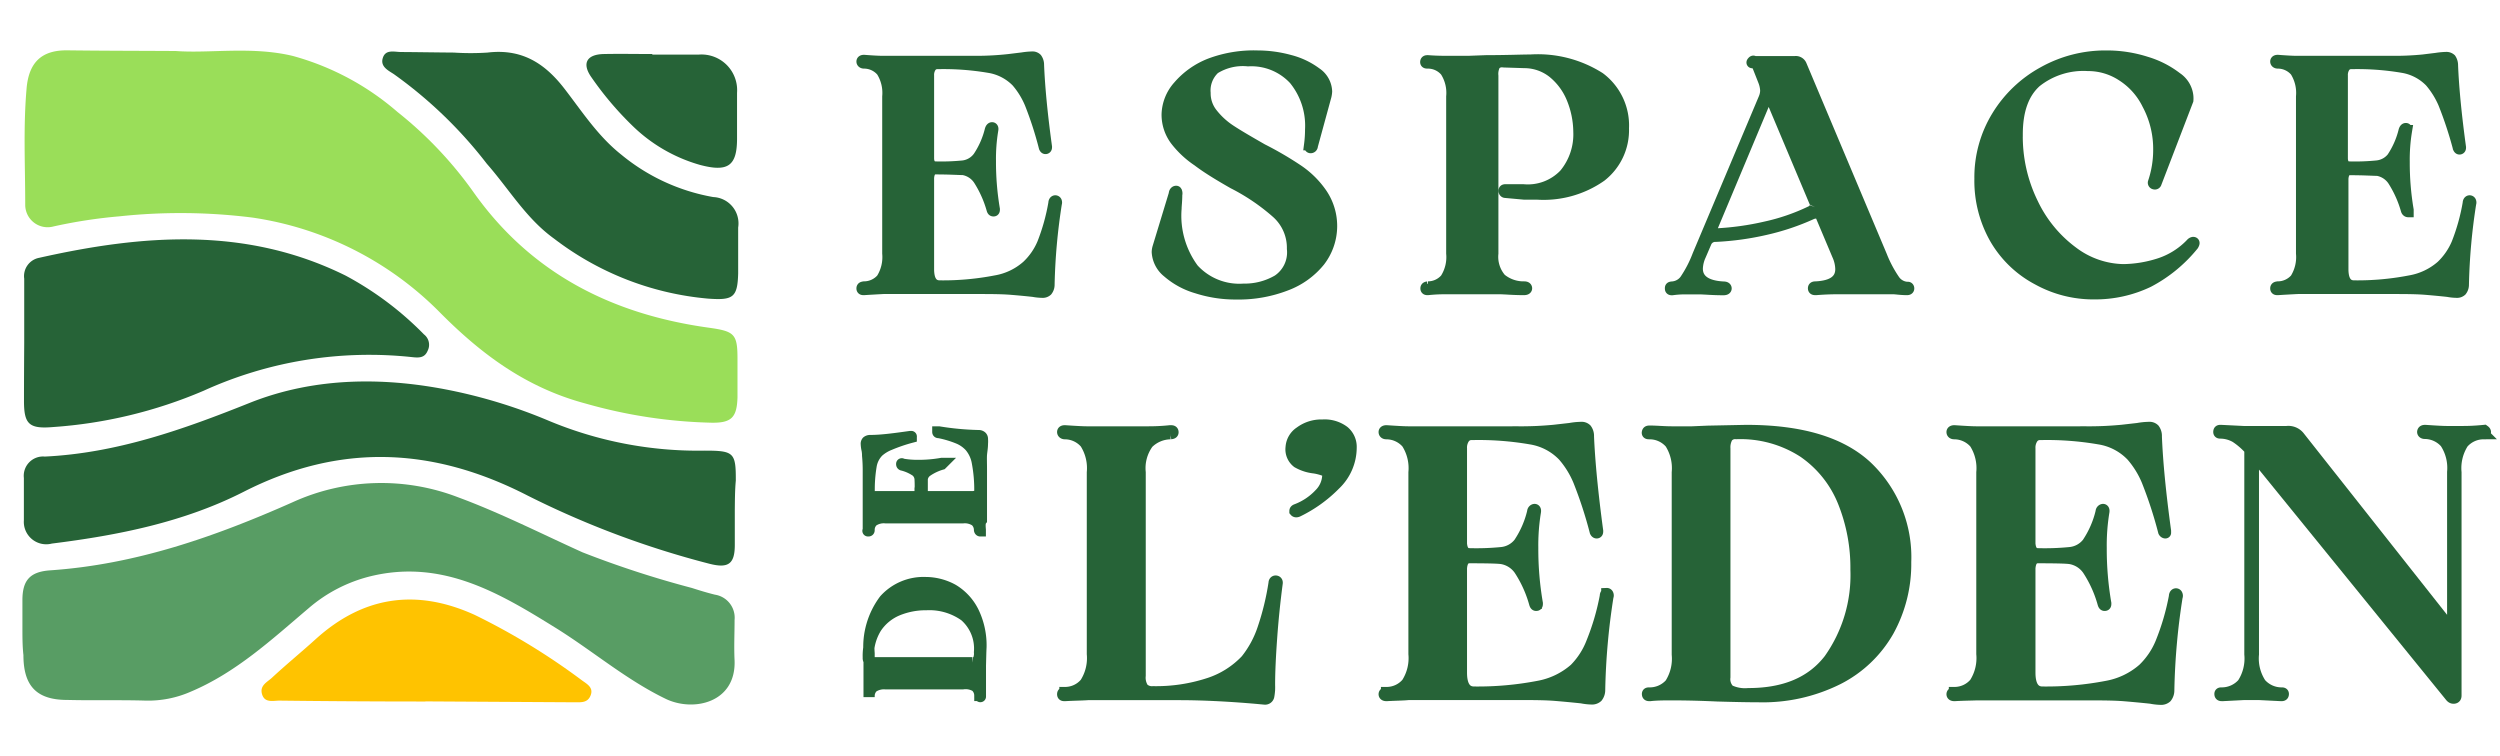 <?xml version="1.0" encoding="UTF-8"?> <svg xmlns="http://www.w3.org/2000/svg" viewBox="0 0 223.02 67.47"><defs><style>.a{fill:#9ade59;}.b{fill:#589d64;}.c,.e{fill:#266337;}.d{fill:#ffc300;}.e{stroke:#266337;stroke-miterlimit:10;}</style></defs><title>logo_espace_eden_horiz_sticky</title><path class="a" d="M15.68,4.55c3,.23,6.78-.44,10.44.44a23.85,23.85,0,0,1,9.34,5,34.94,34.94,0,0,1,6.75,7.11c5.1,7.23,12.3,10.92,21,12.13,2.36.33,2.59.56,2.58,2.93,0,1.09,0,2.19,0,3.28-.05,1.78-.52,2.29-2.28,2.27A44.52,44.52,0,0,1,52.24,36c-5.32-1.42-9.33-4.43-13-8.13a29.52,29.52,0,0,0-16.72-8.46,51.32,51.32,0,0,0-11.88-.11,44.59,44.59,0,0,0-5.86.9,2,2,0,0,1-2.53-1.95c0-3.45-.18-6.91.12-10.34C2.57,5.52,3.75,4.47,6,4.49,9,4.53,12,4.53,15.68,4.55Z"></path><path class="b" d="M2,56c0-.82,0-1.64,0-2.46,0-1.76.66-2.53,2.46-2.66,7.65-.52,14.71-3,21.63-6.07a19.08,19.08,0,0,1,14.77-.45c3.79,1.4,7.41,3.24,11.1,4.91a88.31,88.31,0,0,0,9.76,3.18c.68.22,1.37.43,2.06.6a2.08,2.08,0,0,1,1.75,2.26c0,1.2-.06,2.41,0,3.61.14,3.77-3.67,4.62-6.15,3.42-3.5-1.69-6.49-4.26-9.78-6.31-5-3.1-10.13-6.19-16.56-4.62a13.33,13.33,0,0,0-5.51,2.85C24.24,57.05,21.06,60,17,61.71a9.45,9.45,0,0,1-4,.79c-2.33-.07-4.67,0-7-.06-2.73,0-3.91-1.24-3.91-4C2,57.65,2,56.83,2,56Z"></path><path class="c" d="M65.55,45.49c0,1,0,2.08,0,3.12,0,1.72-.59,2.12-2.31,1.67A81,81,0,0,1,47.05,44.2c-8.44-4.33-16.73-4.7-25.31-.33-5.32,2.71-11.18,3.88-17.11,4.62a2,2,0,0,1-2.5-2.08c0-1.25,0-2.51,0-3.77A1.72,1.72,0,0,1,4,40.73c6.43-.31,12.35-2.42,18.25-4.78s12.27-2.36,18.54-1a46.21,46.21,0,0,1,8.08,2.55,34.55,34.55,0,0,0,14,2.7c2.6,0,2.78.18,2.77,2.67C65.56,43.74,65.56,44.62,65.55,45.49Z"></path><path class="c" d="M2.16,30.6c0-1.92,0-3.83,0-5.74A1.66,1.66,0,0,1,3.49,23c9.26-2.08,18.45-2.81,27.33,1.58a28.71,28.71,0,0,1,7,5.25,1.17,1.17,0,0,1,.33,1.46c-.26.63-.75.64-1.37.57a35.69,35.69,0,0,0-18.62,3A41.36,41.36,0,0,1,4.68,38.1c-2.15.18-2.55-.32-2.54-2.42C2.14,34,2.15,32.29,2.16,30.6Z"></path><path class="c" d="M40.49,4.69a23.1,23.1,0,0,0,3,0c3-.36,5.06.9,6.83,3.18,1.59,2.05,3,4.26,5.11,5.93a17.69,17.69,0,0,0,8.2,3.78,2.35,2.35,0,0,1,2.22,2.72c0,1.37,0,2.74,0,4.1-.06,2.15-.46,2.4-2.68,2.24a26.37,26.37,0,0,1-13.74-5.35c-2.49-1.79-4-4.4-6-6.68a39.18,39.18,0,0,0-8.3-8c-.49-.32-1.18-.65-1-1.37.23-.9,1.07-.59,1.69-.6C37.37,4.65,38.93,4.68,40.49,4.69Z"></path><path class="d" d="M37.94,62.58q-6.51,0-13-.08c-.57,0-1.32.23-1.56-.56s.46-1.09.87-1.47c1.28-1.19,2.64-2.3,3.93-3.47,4.2-3.79,8.92-4.53,14.16-2.15a59.66,59.66,0,0,1,9.61,5.87c.47.33,1,.64.74,1.31s-.83.62-1.39.62l-13.34-.08Z"></path><path class="c" d="M58.18,4.87c1.39,0,2.77,0,4.16,0a3.18,3.18,0,0,1,3.41,3.41c0,1.37,0,2.73,0,4.09,0,2.45-.83,3-3.31,2.34a14.16,14.16,0,0,1-6.06-3.53,28.83,28.83,0,0,1-3.61-4.27c-.89-1.25-.44-2.06,1.1-2.09s2.89,0,4.33,0Z"></path><path class="e" d="M77.08,25.83c-.12,0-.18,0-.18-.1s.06-.11.18-.13a2.11,2.11,0,0,0,1.58-.72,3.67,3.67,0,0,0,.54-2.27v-14a3.64,3.64,0,0,0-.54-2.26,2.08,2.08,0,0,0-1.58-.73c-.12,0-.18-.06-.18-.13s.06-.1.18-.1q1.15.09,1.71.09h8.44A26.22,26.22,0,0,0,90,5.32l1.22-.15a6.51,6.51,0,0,1,.86-.08.51.51,0,0,1,.39.14.93.93,0,0,1,.17.55c.08,2,.31,4.39.71,7.32,0,.07,0,.12-.05.14s-.09,0-.13-.09A32,32,0,0,0,91.9,9.22a7.3,7.3,0,0,0-1.19-1.93A4.44,4.44,0,0,0,88.2,6a24.23,24.23,0,0,0-4.57-.33.69.69,0,0,0-.59.29,1.29,1.29,0,0,0-.21.78v7.37c0,.52.25.79.62.79a20,20,0,0,0,2.48-.09A2,2,0,0,0,87.29,14a7.61,7.61,0,0,0,1.06-2.42q.06-.18.15-.18t.06.18a15.72,15.72,0,0,0-.21,2.81,25.19,25.19,0,0,0,.35,4.27c0,.09,0,.15-.06.15s-.1,0-.14-.15a9.91,9.91,0,0,0-1.18-2.63,2.1,2.1,0,0,0-1.39-.91c-.35,0-1.18-.06-2.48-.06-.37,0-.58.27-.62.81V24c0,1,.33,1.51,1,1.51a24.72,24.72,0,0,0,5-.45,5.65,5.65,0,0,0,2.81-1.35,5.88,5.88,0,0,0,1.38-2,18.12,18.12,0,0,0,1-3.59c0-.13.06-.2.12-.2a.1.1,0,0,1,.09.06.24.24,0,0,1,0,.17,53.43,53.43,0,0,0-.65,7.23.86.86,0,0,1-.18.55.57.57,0,0,1-.44.14,4.62,4.62,0,0,1-.77-.08c-.72-.08-1.39-.14-2-.19s-1.46-.07-2.54-.07H78.79C78.42,25.75,77.85,25.78,77.08,25.83Z"></path><path class="e" d="M104.76,17.3c0-.15.09-.23.15-.23s0,0,.06.07a.4.4,0,0,1,0,.22c0,.58-.06,1-.06,1.25A8,8,0,0,0,106.45,24a5.55,5.55,0,0,0,4.48,1.8A5.87,5.87,0,0,0,114,25a3,3,0,0,0,1.3-2.81A4.18,4.18,0,0,0,113.92,19a18.53,18.53,0,0,0-3.9-2.65c-1.3-.74-2.36-1.39-3.16-2a8.32,8.32,0,0,1-2-1.87,3.8,3.8,0,0,1-.74-2.27,3.93,3.93,0,0,1,1-2.51,7.13,7.13,0,0,1,2.82-2A11.07,11.07,0,0,1,112.2,5a10.87,10.87,0,0,1,2.85.39,6.73,6.73,0,0,1,2.36,1.12,2.07,2.07,0,0,1,.93,1.65,2.32,2.32,0,0,1-.06.41L117.07,13c0,.11-.07.17-.15.17s-.11-.09-.09-.26a10.59,10.59,0,0,0,.09-1.36,6.52,6.52,0,0,0-1.46-4.47,5.22,5.22,0,0,0-4.12-1.66,4.77,4.77,0,0,0-3,.7,2.66,2.66,0,0,0-.84,2.18,2.89,2.89,0,0,0,.62,1.82,6.78,6.78,0,0,0,1.63,1.5c.68.45,1.63,1,2.85,1.7a30.14,30.14,0,0,1,3.2,1.87,8,8,0,0,1,2.11,2.1,5.13,5.13,0,0,1-.19,6,7,7,0,0,1-3,2.15,11.71,11.71,0,0,1-4.43.78,11.25,11.25,0,0,1-3.53-.54,6.85,6.85,0,0,1-2.58-1.4,2.47,2.47,0,0,1-.94-1.8,1.62,1.62,0,0,1,.06-.38Z"></path><path class="e" d="M134.3,17.16c-.08,0-.12-.06-.12-.13s0-.1.15-.1l1.53,0a4.52,4.52,0,0,0,3.72-1.39,5.59,5.59,0,0,0,1.27-3.8,8.07,8.07,0,0,0-.62-3,5.75,5.75,0,0,0-1.7-2.28A4.12,4.12,0,0,0,136,5.58l-1.86-.06a.86.86,0,0,0-.78.25,1.77,1.77,0,0,0-.19,1V22.61a3,3,0,0,0,.72,2.27,3.19,3.19,0,0,0,2.08.72q.21,0,.21.12c0,.07-.08.11-.24.11-1,0-1.74-.08-2.21-.08h-4.64c-.37,0-.94,0-1.71.08-.11,0-.17,0-.17-.1s.06-.11.17-.13a2.09,2.09,0,0,0,1.58-.72,3.6,3.6,0,0,0,.55-2.27v-14a3.57,3.57,0,0,0-.55-2.26,2.07,2.07,0,0,0-1.58-.73c-.13,0-.2,0-.19-.1s.08-.1.19-.1q.77.06,1.71.06l1.89,0,1.6-.06c1.81,0,3.12-.06,3.95-.06a10.27,10.27,0,0,1,6.17,1.58,5.31,5.31,0,0,1,2.12,4.51,5.2,5.2,0,0,1-2,4.27,8.92,8.92,0,0,1-5.72,1.59l-1.15,0Z"></path><path class="e" d="M170.27,25.73c0,.07-.05.1-.14.1-.59,0-1-.08-1.27-.08h-4.72c-.42,0-1.13,0-2.13.08-.16,0-.23,0-.23-.11s.07-.12.23-.12c1.48-.08,2.21-.61,2.21-1.59a3.16,3.16,0,0,0-.29-1.25l-1.53-3.63A.67.67,0,0,0,162,19a1.07,1.07,0,0,0-.38.08,21.23,21.23,0,0,1-4.1,1.38,25.07,25.07,0,0,1-4.46.62.89.89,0,0,0-.85.5l-.51,1.19a3.07,3.07,0,0,0-.29,1.19c0,1,.78,1.57,2.33,1.65q.24,0,.24.12c0,.07-.08.11-.24.11-1,0-1.74-.08-2.21-.08h-1.09c-.26,0-.68,0-1.27.08-.1,0-.15,0-.15-.1s0-.11.12-.13a1.56,1.56,0,0,0,1.18-.62,10.65,10.65,0,0,0,1.15-2.22l5.9-14a1.87,1.87,0,0,0,.15-.69,2.64,2.64,0,0,0-.18-.84L156.85,6a.58.58,0,0,0-.5-.41c-.06,0-.08,0,0-.09s.09,0,.17,0h3.62a.52.52,0,0,1,.54.31l7.16,17A10.81,10.81,0,0,0,169,25a1.5,1.5,0,0,0,1.18.64C170.22,25.62,170.27,25.66,170.27,25.73Zm-8.36-7.25a.48.48,0,0,0,0-.42h0l-4.13-9.81-5.07,12.1v0a.4.4,0,0,0,0,.17.37.37,0,0,0,.1.28.3.3,0,0,0,.28.07,25.1,25.1,0,0,0,4.44-.62,18.23,18.23,0,0,0,4-1.38A.69.69,0,0,0,161.91,18.48Z"></path><path class="e" d="M192.34,16.32a.11.11,0,0,1-.15.08.1.1,0,0,1-.08-.14,9,9,0,0,0,.47-2.85,8.45,8.45,0,0,0-1-4.12,6.3,6.3,0,0,0-2.25-2.53,5.53,5.53,0,0,0-3.07-.92,6.78,6.78,0,0,0-4.64,1.47c-1.11,1-1.67,2.54-1.67,4.68a13.52,13.52,0,0,0,1.39,6.17,11.56,11.56,0,0,0,3.58,4.34,7.72,7.72,0,0,0,4.5,1.56,10.93,10.93,0,0,0,3.11-.5,6.83,6.83,0,0,0,2.94-1.82.3.3,0,0,1,.18-.11c.1,0,.09.07,0,.23a12.74,12.74,0,0,1-4,3.28,11,11,0,0,1-4.87,1.07,10.25,10.25,0,0,1-5-1.28A9.51,9.51,0,0,1,178,21.31a10.42,10.42,0,0,1-1.37-5.37,10.43,10.43,0,0,1,1.53-5.57,11,11,0,0,1,4.12-3.93A11.33,11.33,0,0,1,187.86,5a11.51,11.51,0,0,1,3.61.55,8.31,8.31,0,0,1,2.7,1.38,2.25,2.25,0,0,1,1,1.67,2.2,2.2,0,0,1,0,.35Z"></path><path class="e" d="M203.2,25.83c-.12,0-.18,0-.18-.1s.06-.11.18-.13a2.11,2.11,0,0,0,1.58-.72,3.67,3.67,0,0,0,.54-2.27v-14a3.64,3.64,0,0,0-.54-2.26,2.08,2.08,0,0,0-1.58-.73c-.12,0-.18-.06-.18-.13s.06-.1.18-.1q1.16.09,1.71.09h8.44a26.22,26.22,0,0,0,2.79-.12l1.22-.15a6.66,6.66,0,0,1,.86-.08.56.56,0,0,1,.4.14,1,1,0,0,1,.16.55c.08,2,.31,4.39.71,7.32,0,.07,0,.12-.05.14s-.09,0-.13-.09A34.26,34.26,0,0,0,218,9.22a7.59,7.59,0,0,0-1.2-1.93A4.44,4.44,0,0,0,214.32,6a24.23,24.23,0,0,0-4.57-.33.69.69,0,0,0-.59.29,1.29,1.29,0,0,0-.21.78v7.37c0,.52.25.79.62.79a20,20,0,0,0,2.48-.09,2,2,0,0,0,1.36-.74,7.61,7.61,0,0,0,1.06-2.42q.06-.18.15-.18t.06.18a15.72,15.72,0,0,0-.21,2.81,25.19,25.19,0,0,0,.35,4.27c0,.09,0,.15,0,.15s-.11,0-.15-.15a9.91,9.91,0,0,0-1.18-2.63,2.1,2.1,0,0,0-1.39-.91c-.35,0-1.18-.06-2.48-.06-.37,0-.58.27-.62.81V24c0,1,.33,1.51,1,1.51a24.72,24.72,0,0,0,5-.45,5.73,5.73,0,0,0,2.82-1.35,6,6,0,0,0,1.37-2,18.12,18.12,0,0,0,1-3.59c0-.13.06-.2.12-.2a.1.1,0,0,1,.09.06.24.24,0,0,1,0,.17,53.43,53.43,0,0,0-.65,7.23.86.86,0,0,1-.18.55.57.57,0,0,1-.44.14,4.42,4.42,0,0,1-.76-.08c-.73-.08-1.4-.14-2-.19s-1.46-.07-2.54-.07h-8.85C204.54,25.75,204,25.78,203.2,25.83Z"></path><path class="e" d="M95,62.05c-.13,0-.2,0-.2-.12s.07-.13.2-.15a2.36,2.36,0,0,0,1.82-.84,4.15,4.15,0,0,0,.63-2.6V42.14a4.16,4.16,0,0,0-.63-2.61A2.42,2.42,0,0,0,95,38.69c-.13,0-.2-.07-.2-.15s.07-.11.2-.11c.89.06,1.54.1,2,.1h5.24c.48,0,1.2,0,2.15-.1.16,0,.24,0,.25.11s-.06.13-.22.15a2.91,2.91,0,0,0-2,.84,3.77,3.77,0,0,0-.71,2.61V60.28a1.74,1.74,0,0,0,.27,1.13,1.13,1.13,0,0,0,.88.3,15.12,15.12,0,0,0,5-.75,7.92,7.92,0,0,0,3.3-2.09,9.05,9.05,0,0,0,1.5-2.76,23.84,23.84,0,0,0,1-4.1c0-.13.08-.19.17-.17s.12.09.1.2c-.2,1.52-.37,3.12-.49,4.79s-.19,3.1-.19,4.28a4.29,4.29,0,0,1-.07,1,.33.33,0,0,1-.37.25l-.75-.07c-2.56-.22-4.87-.33-6.91-.33h-8.1C96.51,62,95.86,62,95,62.05Z"></path><path class="e" d="M115.52,45.6c0-.05,0-.1.14-.15a5.48,5.48,0,0,0,2.07-1.39,2.46,2.46,0,0,0,.72-1.62.45.45,0,0,0-.26-.45,4.7,4.7,0,0,0-.93-.25,3.83,3.83,0,0,1-1.52-.49,1.47,1.47,0,0,1-.56-1.35,1.76,1.76,0,0,1,.8-1.36,3.17,3.17,0,0,1,2-.62,2.86,2.86,0,0,1,1.91.56,1.8,1.8,0,0,1,.64,1.45,4.56,4.56,0,0,1-1.43,3.3,12,12,0,0,1-3.33,2.39C115.65,45.67,115.57,45.66,115.52,45.6Z"></path><path class="e" d="M123.69,62.05q-.21,0-.21-.12t.21-.15a2.37,2.37,0,0,0,1.82-.84,4.15,4.15,0,0,0,.63-2.6V42.14a4.16,4.16,0,0,0-.63-2.61,2.44,2.44,0,0,0-1.82-.84q-.21,0-.21-.15c0-.07.07-.11.21-.11.88.06,1.54.1,2,.1h9.73a30.76,30.76,0,0,0,3.22-.14l1.41-.16a6,6,0,0,1,1-.1.59.59,0,0,1,.46.16,1,1,0,0,1,.19.64q.14,3.38.82,8.43c0,.09,0,.15-.05.17s-.11,0-.16-.1a37.73,37.73,0,0,0-1.48-4.54,8.16,8.16,0,0,0-1.37-2.22,5.14,5.14,0,0,0-2.9-1.52,27.26,27.26,0,0,0-5.27-.39.77.77,0,0,0-.68.34,1.5,1.5,0,0,0-.24.9v8.5c.05.6.28.9.72.9a23,23,0,0,0,2.85-.1,2.27,2.27,0,0,0,1.57-.85,8.56,8.56,0,0,0,1.22-2.8c0-.13.11-.2.17-.2s.09.07.07.2a18.46,18.46,0,0,0-.24,3.25,28.47,28.47,0,0,0,.41,4.92c0,.11,0,.17-.07.18s-.12,0-.17-.18a10.69,10.69,0,0,0-1.36-3,2.4,2.4,0,0,0-1.6-1c-.4-.05-1.36-.07-2.85-.07-.44,0-.67.31-.72.94V60c0,1.16.38,1.74,1.12,1.74a28.57,28.57,0,0,0,5.74-.51,6.73,6.73,0,0,0,3.25-1.56A6.85,6.85,0,0,0,142,57.31a21.48,21.48,0,0,0,1.21-4.13c0-.15.06-.23.13-.23a.1.1,0,0,1,.1.07.23.23,0,0,1,0,.2,60.25,60.25,0,0,0-.74,8.33,1,1,0,0,1-.21.63.7.7,0,0,1-.51.17,5.19,5.19,0,0,1-.88-.1c-.84-.09-1.61-.16-2.32-.22s-1.68-.08-2.92-.08H125.66C125.23,62,124.57,62,123.69,62.05Z"></path><path class="e" d="M153.19,62.08c-1.3-.06-2.64-.1-4-.1-.73,0-1.38,0-2,.07-.14,0-.21,0-.22-.12s.06-.11.22-.11A2.44,2.44,0,0,0,149,61a4.16,4.16,0,0,0,.63-2.61V42.14a4.16,4.16,0,0,0-.63-2.61,2.44,2.44,0,0,0-1.82-.84c-.16,0-.24,0-.22-.11s.08-.12.22-.12c.59,0,1.24.07,2,.07s1.23,0,1.77,0l1.4-.06,3.43-.07q7.32,0,10.77,3.23A11.15,11.15,0,0,1,170,50.14a12.35,12.35,0,0,1-1.53,6.14,10.78,10.78,0,0,1-4.51,4.3,15,15,0,0,1-7.09,1.57C156.09,62.15,154.86,62.13,153.19,62.08Zm10-3.26a13,13,0,0,0,2.38-8,15.77,15.77,0,0,0-1.14-6.07,9.82,9.82,0,0,0-3.54-4.42,10.35,10.35,0,0,0-6-1.65.88.88,0,0,0-.8.33,1.85,1.85,0,0,0-.22,1V60.41a1.38,1.38,0,0,0,.4,1.17,3.22,3.22,0,0,0,1.7.3C159.22,61.88,161.62,60.86,163.19,58.82Z"></path><path class="e" d="M174.35,62.05q-.21,0-.21-.12t.21-.15a2.37,2.37,0,0,0,1.82-.84,4.15,4.15,0,0,0,.63-2.6V42.14a4.16,4.16,0,0,0-.63-2.61,2.44,2.44,0,0,0-1.82-.84q-.21,0-.21-.15c0-.07.07-.11.21-.11.88.06,1.54.1,2,.1h9.73a30.76,30.76,0,0,0,3.22-.14l1.41-.16a6,6,0,0,1,1-.1.59.59,0,0,1,.46.16,1,1,0,0,1,.19.64q.13,3.38.82,8.43c0,.09,0,.15,0,.17s-.11,0-.16-.1a37.73,37.73,0,0,0-1.48-4.54,8.16,8.16,0,0,0-1.37-2.22,5.11,5.11,0,0,0-2.9-1.52,27.26,27.26,0,0,0-5.27-.39.77.77,0,0,0-.68.34,1.5,1.5,0,0,0-.24.9v8.5c.05.6.28.9.72.9a23,23,0,0,0,2.85-.1,2.27,2.27,0,0,0,1.57-.85,8.56,8.56,0,0,0,1.22-2.8c0-.13.11-.2.17-.2s.09.07.07.2a18.46,18.46,0,0,0-.24,3.25,28.47,28.47,0,0,0,.41,4.92c0,.11,0,.17-.07.18s-.12,0-.17-.18a10.69,10.69,0,0,0-1.36-3,2.4,2.4,0,0,0-1.6-1c-.4-.05-1.36-.07-2.85-.07-.44,0-.67.31-.72.94V60c0,1.16.38,1.74,1.12,1.74a28.57,28.57,0,0,0,5.74-.51,6.73,6.73,0,0,0,3.25-1.56,6.85,6.85,0,0,0,1.58-2.33,21.48,21.48,0,0,0,1.21-4.13c0-.15.06-.23.13-.23a.1.1,0,0,1,.1.07.23.23,0,0,1,0,.2,60.25,60.25,0,0,0-.74,8.33,1,1,0,0,1-.21.63.7.7,0,0,1-.51.17,5.19,5.19,0,0,1-.88-.1c-.84-.09-1.61-.16-2.32-.22s-1.68-.08-2.92-.08H176.32C175.89,62,175.23,62,174.35,62.05Z"></path><path class="e" d="M221.72,38.54q0,.12-.18.15a2.42,2.42,0,0,0-1.82.84,4.16,4.16,0,0,0-.63,2.61V62.05c0,.16-.07.23-.21.23s-.22-.07-.34-.23L201.39,40.94a.39.39,0,0,0-.23-.14c-.09,0-.14.07-.14.2V58.37a4.08,4.08,0,0,0,.65,2.61,2.48,2.48,0,0,0,1.83.84c.14,0,.2,0,.19.11s-.07.12-.19.12l-2-.1H200.2l-1.94.1c-.13,0-.21,0-.22-.12s.05-.11.19-.11a2.5,2.5,0,0,0,1.84-.84,4.09,4.09,0,0,0,.64-2.61V40.1A6.42,6.42,0,0,0,199.44,39a2.78,2.78,0,0,0-1.31-.37c-.14,0-.2,0-.19-.12s.07-.11.19-.11l2,.1H204a1.24,1.24,0,0,1,1.09.43l13.27,16.8c.09.13.18.2.27.2s.17-.08.17-.23l0-13.59a4.08,4.08,0,0,0-.65-2.61,2.48,2.48,0,0,0-1.84-.84c-.13,0-.2-.07-.18-.15s.08-.11.22-.11c.88.06,1.53.1,1.94.1h1.32c.37,0,1,0,2-.1C221.65,38.43,221.71,38.47,221.72,38.54Z"></path><path class="e" d="M87.46,59.38c0,.58,0,1.17,0,1.78,0,.33,0,.62,0,.88,0,.06,0,.09,0,.1s-.05,0-.05-.1a1.1,1.1,0,0,0-.36-.81A1.76,1.76,0,0,0,85.88,61H79a1.78,1.78,0,0,0-1.12.28,1.09,1.09,0,0,0-.35.81c0,.07,0,.1,0,.1s0,0,0-.1c0-.26,0-.55,0-.88s0-.54,0-.78,0-.45,0-.62l0-1.53a7,7,0,0,1,1.38-4.77,4.68,4.68,0,0,1,3.65-1.54A5.08,5.08,0,0,1,85,52.6a4.77,4.77,0,0,1,1.84,2,6.84,6.84,0,0,1,.67,3.15C87.49,58.09,87.48,58.64,87.46,59.38Zm-1.39-4.44a5.44,5.44,0,0,0-3.43-1,6.61,6.61,0,0,0-2.59.5A4.26,4.26,0,0,0,78.16,56a4.74,4.74,0,0,0-.7,2.67.4.4,0,0,0,.14.35.74.74,0,0,0,.43.1h8.72a.6.6,0,0,0,.5-.18,1.52,1.52,0,0,0,.13-.76A3.87,3.87,0,0,0,86.07,54.94Z"></path><path class="e" d="M87.45,47.27c0,.06,0,.09,0,.09s-.06,0-.07-.09a1.09,1.09,0,0,0-.35-.8,1.72,1.72,0,0,0-1.12-.28H79a1.72,1.72,0,0,0-1.12.28,1.05,1.05,0,0,0-.35.8c0,.06,0,.09-.07.09s0,0,0-.09c0-.39,0-.68,0-.87V42.08a13.84,13.84,0,0,0-.06-1.43c0-.36-.06-.57-.07-.62a2.94,2.94,0,0,1-.05-.44.28.28,0,0,1,.07-.2.44.44,0,0,1,.28-.09c1,0,2.16-.16,3.59-.36,0,0,.06,0,.07,0s0,0,0,.07a14.46,14.46,0,0,0-1.93.66,3.38,3.38,0,0,0-1,.61,2.33,2.33,0,0,0-.65,1.28,12.74,12.74,0,0,0-.17,2.34.34.34,0,0,0,.15.3.56.56,0,0,0,.38.11h3.63c.25,0,.38-.13.38-.32a11.11,11.11,0,0,0,0-1.27,1,1,0,0,0-.36-.69,3.8,3.8,0,0,0-1.2-.54s-.08,0-.08-.08,0,0,.08,0a7.75,7.75,0,0,0,1.39.11,11.73,11.73,0,0,0,2.1-.18s.07,0,.07,0,0,0-.07.07a4.53,4.53,0,0,0-1.3.61,1,1,0,0,0-.44.7c0,.19,0,.61,0,1.27,0,.19.13.3.4.32h4c.5,0,.74-.17.74-.5a13,13,0,0,0-.22-2.54,3,3,0,0,0-.66-1.44,2.93,2.93,0,0,0-1-.71,9.19,9.19,0,0,0-1.76-.53c-.07,0-.11,0-.11-.06a.05.05,0,0,1,0,0h.09a25.08,25.08,0,0,0,3.55.33.38.38,0,0,1,.27.1.29.29,0,0,1,.07.22,2.31,2.31,0,0,1,0,.39c0,.38-.07.72-.09,1s0,.75,0,1.3V46.4C87.4,46.59,87.42,46.88,87.45,47.27Z"></path></svg> 